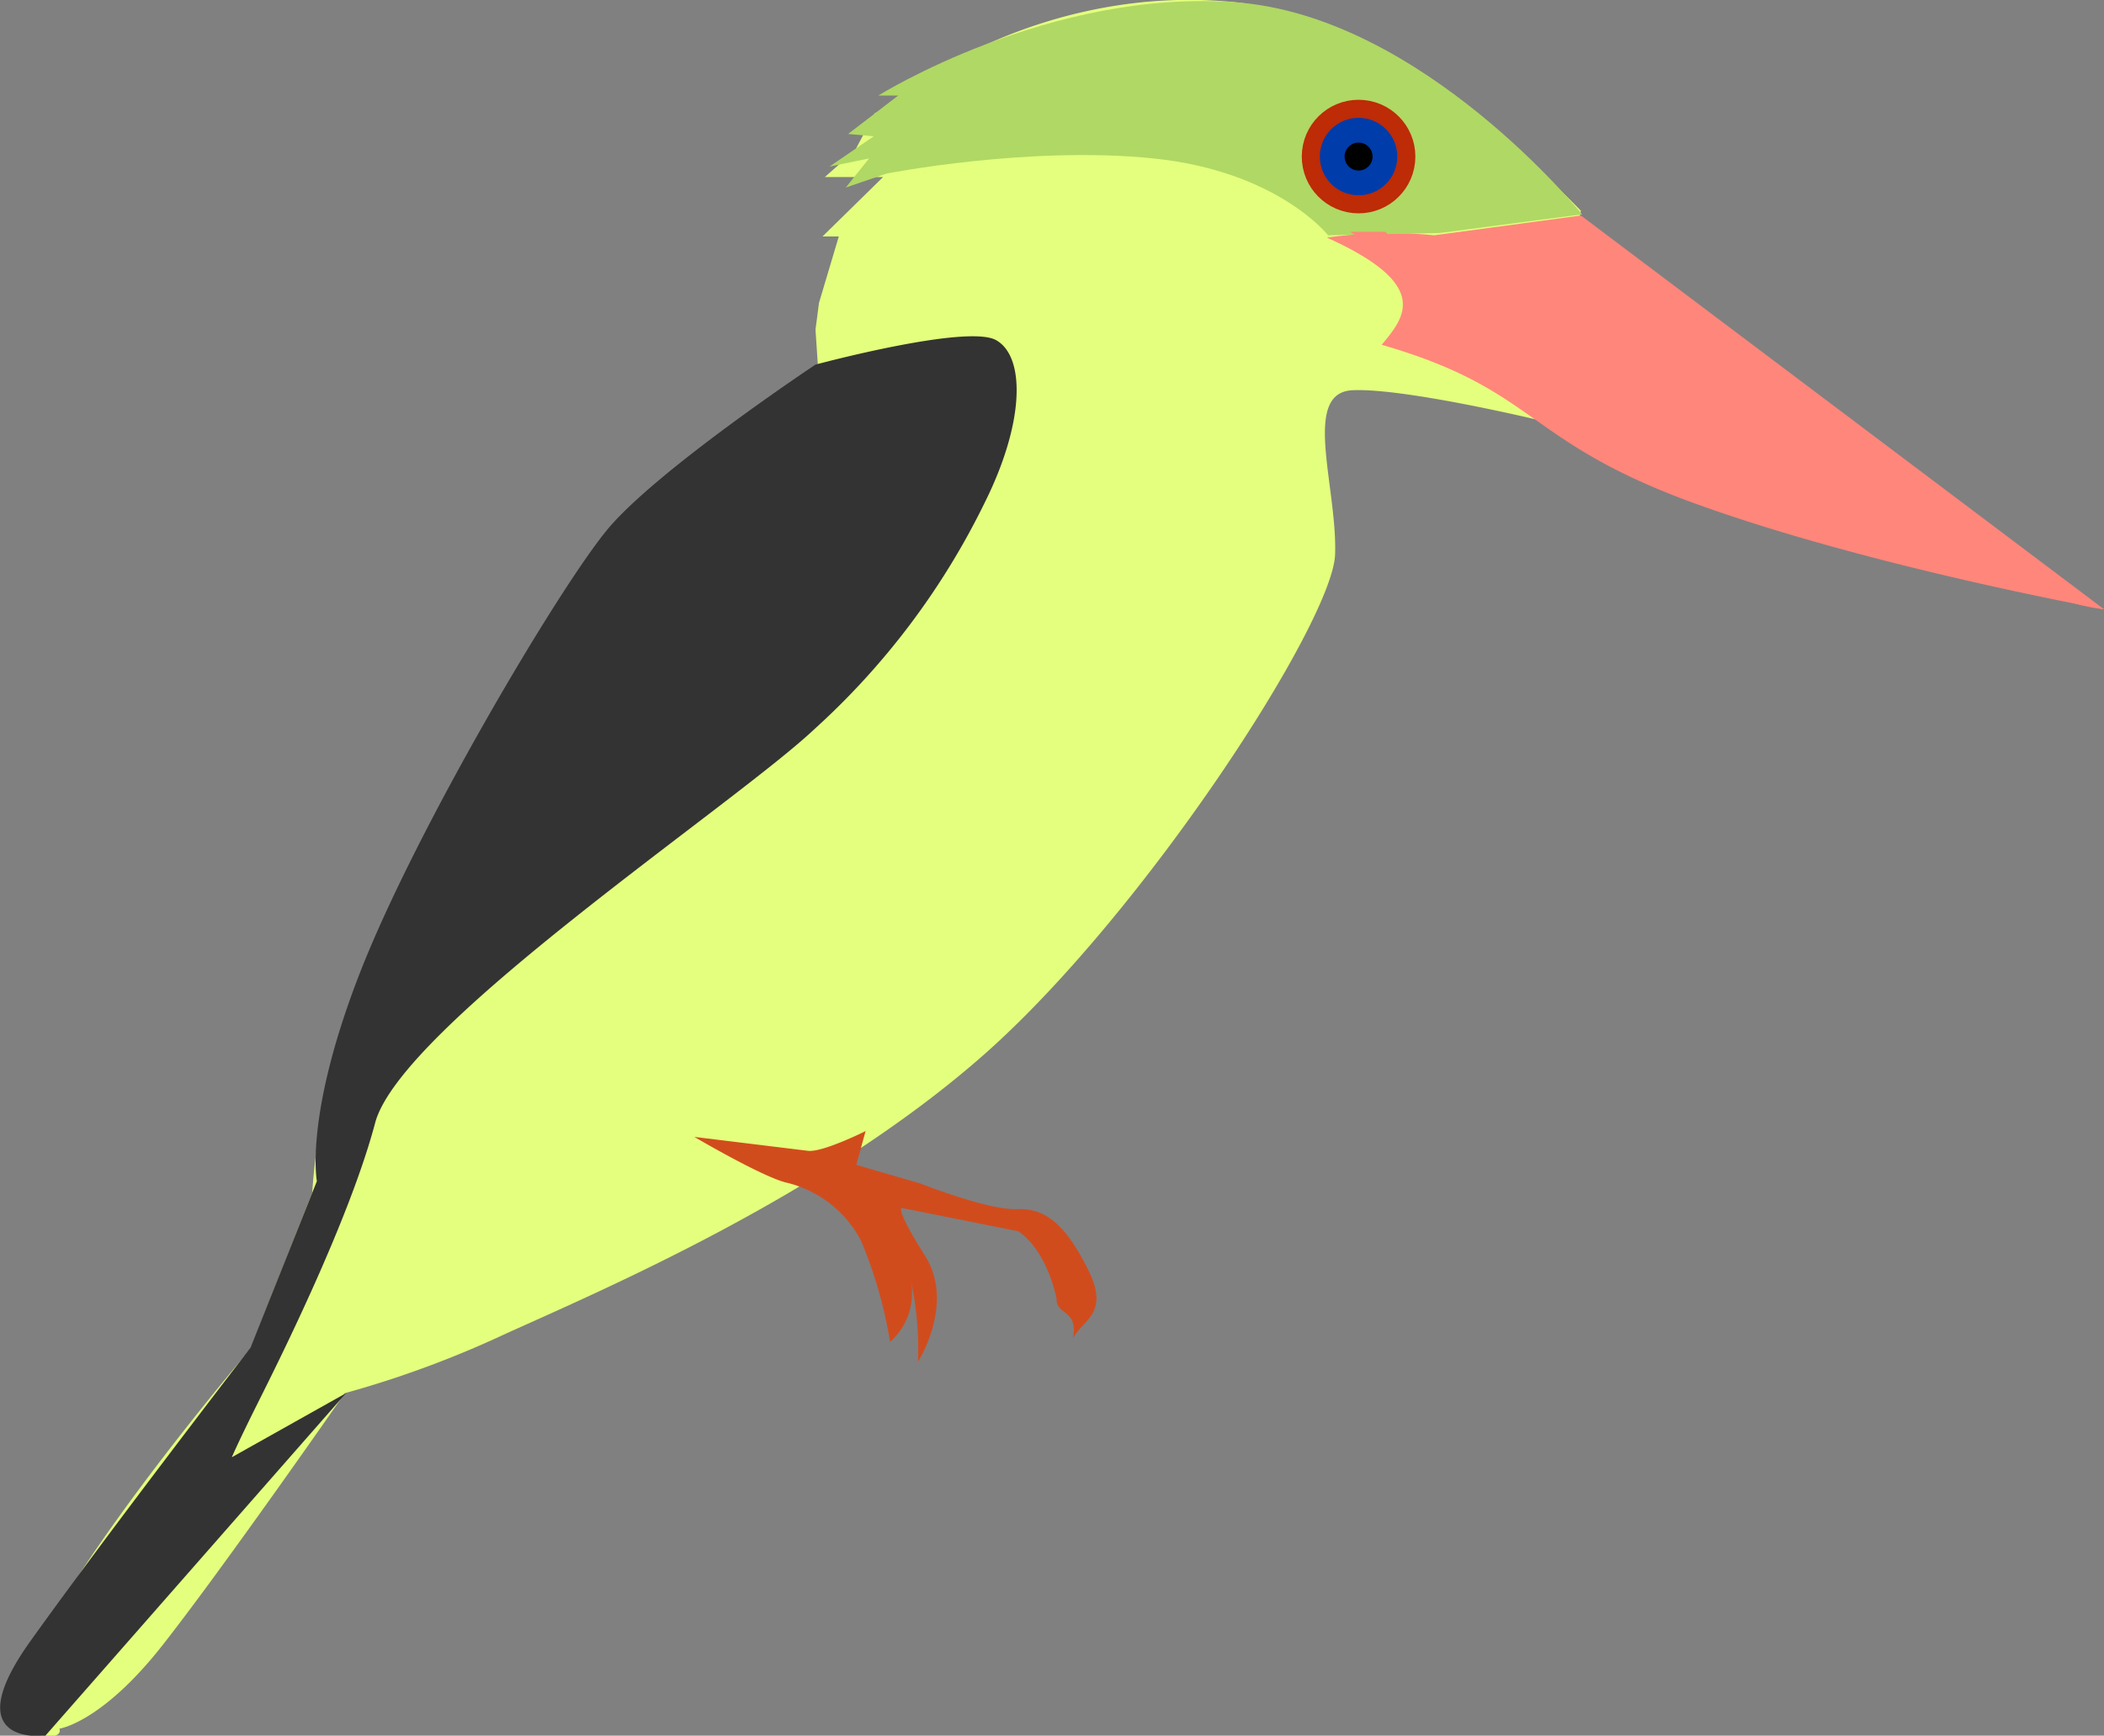 <svg xmlns="http://www.w3.org/2000/svg" viewBox="0 0 180.6 149"><rect x="0" y="0" width="180.6" height="149" fill="#808080" stroke="none"/><g style="isolation:isolate"><path d="M135.7 18.1S120.3 1.7 106.1.2 80.4 5.6 78.7 7.5a7.2 7.2 0 0 1-3.6 2.2l-1.7 3.2-2.6 2.3h5l-5.2 5.1H72L70.3 26l-.3 2.3.2 3S49.5 45.7 47.3 53.9c-4.2 8.3-19.2 28-20.5 48.5l-5.3 13.4s-23.1 27-19.9 32.7c4.1 1.3 3.5-.1 3.5-.1s3.6-.5 8.8-7.1 15.7-21.7 15.7-21.7a87.1 87.1 0 0 0 13.8-5.1c8.4-3.8 27.4-11.9 41.1-24s29.9-37.1 30.1-42.9-2.9-13.9 1.5-14.1 15.7 2.5 15.7 2.5z" fill="#e4ff7d"/><path d="M180.6 52.3s-19.9-3.6-34.9-9-13.6-9.8-27.1-13.7c1.9-2.3 4.4-5.1-4.7-9.2a38.1 38.1 0 0 1 9.2-.2l12.6-1.7z" fill="#ff867b"/><path d="M70 31.3s13-3.5 15.5-2.1 2.5 7-1 14a64.2 64.2 0 0 1-14.6 19.4C63 69.1 34.4 88.1 32.2 96.4s-8.2 20.3-10 23.9-2.3 4.8-2.3 4.8l9.8-5.5L3.9 149s-7.8 1-1.3-8.1 18.9-25.2 18.9-25.2l5.7-14.3s-1.1-5.6 3.7-17.9 17-32.9 21.2-38S70 31.3 70 31.3z" fill="#333"/><path d="M76.1 14.9s12.2-2.4 22.9-1.3 15 6.6 15 6.6l9.6-.2 12.2-1.6S122.1 1.4 106.1.2s-30.7 8-30.7 8h1.7l-4.3 3.3 2.2.2-3.8 2.6 3.4-.7-2 2.5z" style="mix-blend-mode:multiply" fill="#b0d864"/><path d="M180.6 52.3s-47.1-23.9-53.1-26.8-8.6-5.6-8.6-5.6h-3s3.3 2.3 8.4 5.3 46.2 23.2 46.2 23.2 5.3 3.4 10.1 3.9z" style="mix-blend-mode:multiply" fill="#ff867b"/><path d="M59.6 97.6s5.6 3.3 7.8 3.9a9.8 9.8 0 0 1 6.5 5 38.3 38.3 0 0 1 2.5 8.7 5.6 5.6 0 0 0 1.8-5.2 27.8 27.8 0 0 1 .6 6.9s3.2-5 .6-9.1-2-4.1-2-4.1l10 2s2.3 1.3 3.3 5.8c-.1 1.4 1.9.9 1.4 3.4.8-1.6 3.2-2.1 1.3-5.9s-3.6-5.3-6.1-5.2-8.3-2.2-8.3-2.2l-5.5-1.6.8-2.9s-3.6 1.8-4.9 1.7z" fill="#d14c1d"/><g transform="rotate(-84 116.63 13.412)"><circle cx="116.6" cy="13.4" r="4.1" fill="#003caa" stroke="#bd2b07" stroke-miterlimit="10" stroke-width="1.55"/><circle cx="116.6" cy="13.4" r="1.2"/></g></g></svg>
